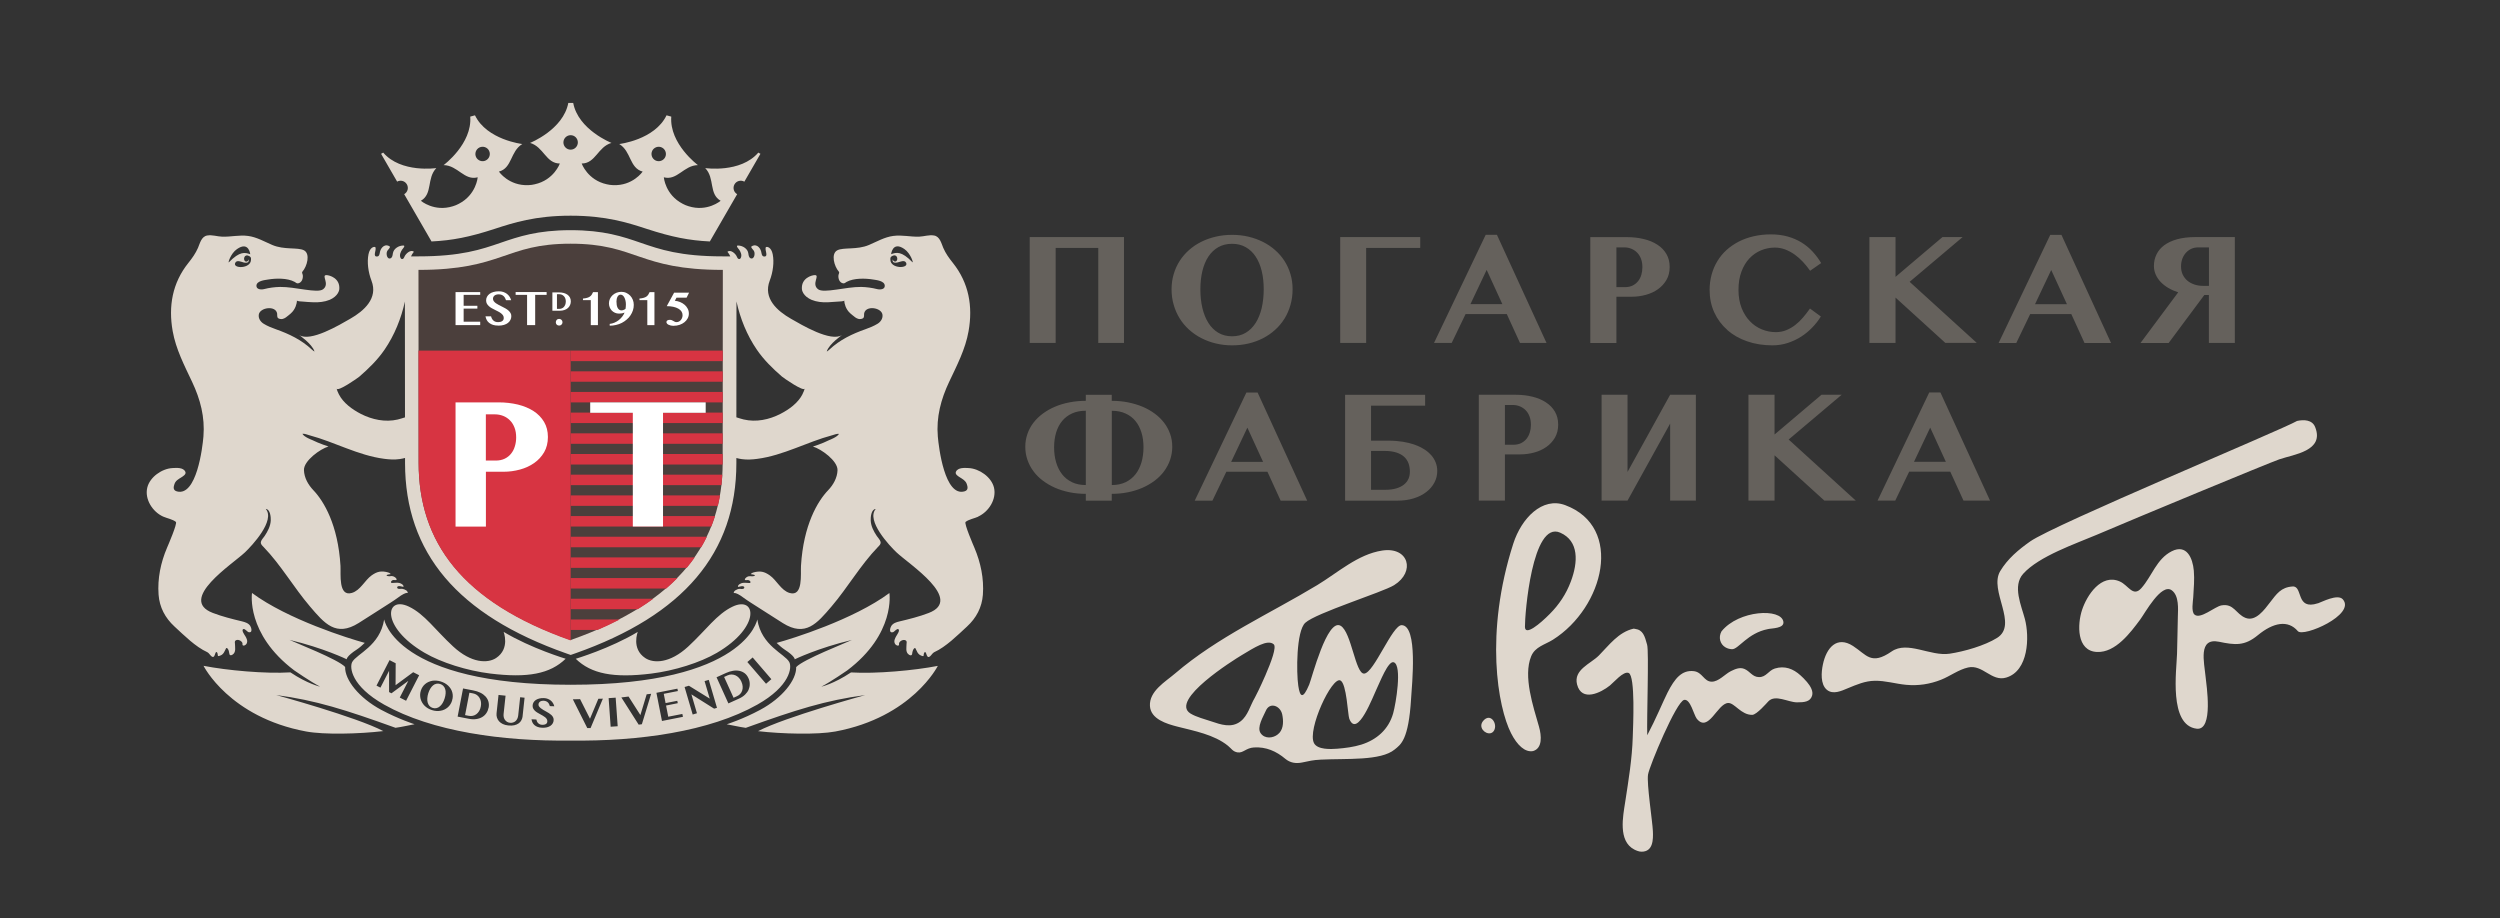<svg width="226" height="83" viewBox="0 0 226 83" fill="none" xmlns="http://www.w3.org/2000/svg">
<rect x="0" y="0" width="226" height="83" fill="#333333" stroke="none"/>
<path d="M146.123 26.824H147.509C147.938 26.824 148.362 26.767 148.771 26.656C149.185 26.545 149.551 26.377 149.869 26.151C150.187 25.929 150.447 25.645 150.644 25.313C150.842 24.976 150.938 24.581 150.938 24.129C150.938 23.677 150.837 23.291 150.639 22.954C150.442 22.618 150.167 22.338 149.821 22.117C149.474 21.891 149.07 21.722 148.602 21.612C148.135 21.496 147.63 21.438 147.095 21.438H143.763V31.007H146.123V26.829V26.824ZM146.123 22.363H146.821C147.052 22.363 147.264 22.401 147.466 22.483C147.668 22.565 147.842 22.68 147.996 22.834C148.145 22.988 148.265 23.176 148.347 23.397C148.434 23.619 148.472 23.879 148.472 24.163C148.472 24.398 148.439 24.625 148.376 24.846C148.314 25.063 148.212 25.255 148.082 25.419C147.952 25.582 147.784 25.717 147.586 25.814C147.389 25.91 147.153 25.958 146.888 25.958H146.123V22.363ZM196.048 31.002L199.27 26.67H199.684V31.002H202.029V21.433H198.432C197.816 21.433 197.271 21.501 196.804 21.631C196.337 21.761 195.952 21.944 195.639 22.175C195.331 22.406 195.1 22.685 194.946 23.003C194.792 23.32 194.714 23.667 194.714 24.042C194.714 24.312 194.767 24.567 194.873 24.812C194.979 25.058 195.129 25.279 195.321 25.486C195.514 25.688 195.745 25.871 196.015 26.03C196.284 26.189 196.583 26.319 196.91 26.425L193.501 31.007H196.048V31.002ZM197.281 23.397C197.358 23.186 197.469 23.003 197.609 22.849C197.748 22.695 197.912 22.574 198.105 22.488C198.292 22.401 198.504 22.363 198.735 22.363H199.689V25.842H199.178C198.889 25.842 198.625 25.804 198.379 25.722C198.133 25.64 197.922 25.525 197.743 25.376C197.565 25.226 197.426 25.043 197.32 24.827C197.218 24.61 197.166 24.365 197.166 24.09C197.166 23.84 197.204 23.609 197.281 23.397ZM95.431 22.415H99.283V31.002H101.609V21.433H93.086V31.002H95.431V22.415ZM132.495 28.389H136.212L137.407 31.002H139.805L135.322 21.227H134.306L129.635 31.002H131.233L132.49 28.389H132.495ZM134.397 24.403L135.813 27.493H132.928L134.392 24.403H134.397ZM171.355 26.901L175.857 30.997H178.699L172.631 25.477L177.418 21.433H175.597L171.355 25.029V21.433H168.996V31.002H171.355V26.906V26.901ZM123.5 22.415H128.388V21.433H121.155V31.002H123.5V22.415ZM108.592 30.559C108.996 30.771 109.434 30.935 109.901 31.046C110.373 31.161 110.864 31.219 111.38 31.219C111.895 31.219 112.386 31.166 112.858 31.055C113.33 30.945 113.763 30.786 114.168 30.579C114.572 30.372 114.938 30.117 115.27 29.818C115.603 29.52 115.882 29.183 116.118 28.807C116.349 28.432 116.532 28.018 116.657 27.57C116.787 27.123 116.85 26.646 116.85 26.141C116.85 25.66 116.787 25.207 116.657 24.779C116.532 24.35 116.349 23.951 116.118 23.59C115.887 23.229 115.603 22.901 115.27 22.608C114.938 22.314 114.572 22.069 114.168 21.867C113.763 21.665 113.325 21.506 112.858 21.395C112.386 21.284 111.895 21.231 111.38 21.231C110.864 21.231 110.373 21.284 109.901 21.395C109.429 21.506 108.991 21.66 108.592 21.862C108.187 22.064 107.821 22.309 107.489 22.603C107.157 22.897 106.877 23.224 106.641 23.59C106.41 23.951 106.227 24.35 106.102 24.784C105.972 25.217 105.909 25.674 105.909 26.155C105.909 26.637 105.972 27.113 106.102 27.556C106.227 27.999 106.41 28.408 106.641 28.783C106.872 29.159 107.157 29.496 107.489 29.799C107.821 30.097 108.187 30.352 108.592 30.564V30.559ZM108.697 24.49C108.823 23.985 109.001 23.551 109.242 23.19C109.482 22.829 109.781 22.545 110.137 22.343C110.494 22.141 110.913 22.04 111.38 22.04C111.847 22.04 112.256 22.141 112.612 22.343C112.969 22.545 113.267 22.825 113.508 23.19C113.749 23.551 113.932 23.985 114.057 24.49C114.182 24.995 114.24 25.549 114.24 26.151C114.24 26.752 114.177 27.33 114.057 27.85C113.932 28.369 113.749 28.817 113.508 29.197C113.267 29.578 112.969 29.871 112.612 30.083C112.256 30.295 111.847 30.401 111.38 30.401C110.913 30.401 110.494 30.295 110.137 30.083C109.781 29.871 109.478 29.573 109.242 29.197C109.001 28.817 108.823 28.369 108.697 27.85C108.572 27.33 108.514 26.762 108.514 26.151C108.514 25.539 108.577 24.991 108.697 24.49ZM156.153 29.842C156.659 30.28 157.256 30.622 157.949 30.858C158.643 31.099 159.399 31.219 160.227 31.219C160.718 31.219 161.18 31.147 161.618 31.002C162.057 30.858 162.461 30.665 162.837 30.425C163.207 30.184 163.545 29.905 163.843 29.592C164.142 29.279 164.397 28.952 164.604 28.61L163.622 27.893C163.419 28.177 163.207 28.451 162.991 28.706C162.769 28.966 162.533 29.192 162.283 29.385C162.028 29.578 161.758 29.736 161.469 29.852C161.18 29.967 160.867 30.025 160.53 30.025C160.097 30.025 159.673 29.943 159.269 29.775C158.864 29.611 158.503 29.366 158.195 29.043C157.882 28.721 157.631 28.321 157.443 27.85C157.256 27.373 157.159 26.829 157.159 26.208C157.159 25.587 157.246 25.039 157.424 24.562C157.602 24.086 157.838 23.686 158.142 23.364C158.445 23.041 158.797 22.796 159.191 22.632C159.591 22.468 160.01 22.382 160.448 22.382C160.771 22.382 161.079 22.439 161.378 22.55C161.671 22.661 161.956 22.815 162.225 23.003C162.495 23.195 162.745 23.417 162.981 23.667C163.217 23.922 163.434 24.192 163.636 24.476L164.633 23.782C164.411 23.407 164.151 23.06 163.858 22.743C163.564 22.425 163.232 22.151 162.856 21.92C162.48 21.689 162.066 21.511 161.604 21.381C161.147 21.255 160.641 21.188 160.087 21.188C159.533 21.188 159.023 21.246 158.537 21.357C158.05 21.467 157.598 21.631 157.188 21.838C156.779 22.05 156.408 22.305 156.081 22.598C155.753 22.897 155.479 23.229 155.252 23.604C155.026 23.975 154.853 24.379 154.732 24.817C154.612 25.255 154.549 25.712 154.549 26.199C154.549 26.95 154.689 27.633 154.973 28.249C155.257 28.865 155.647 29.39 156.153 29.828V29.842ZM185.344 21.231L180.673 31.007H182.272L183.528 28.393H187.246L188.44 31.007H190.838L186.355 21.231H185.339H185.344ZM183.967 27.498L185.43 24.408L186.851 27.498H183.967Z" fill="#65615C"/>
<path d="M112.675 35.483L108.004 45.259H109.603L110.86 42.646H114.577L115.771 45.259H118.169L113.686 35.483H112.67H112.675ZM111.298 41.75L112.762 38.66L114.182 41.75H111.298ZM105.24 38.222C105.009 37.919 104.725 37.64 104.393 37.394C104.06 37.149 103.694 36.937 103.29 36.769C102.885 36.6 102.452 36.47 101.98 36.374C101.508 36.282 101.017 36.234 100.502 36.234V35.69H98.157V36.234C97.641 36.234 97.15 36.282 96.678 36.374C96.206 36.465 95.768 36.595 95.368 36.769C94.964 36.937 94.598 37.149 94.266 37.394C93.933 37.64 93.649 37.919 93.418 38.222C93.187 38.525 93.004 38.862 92.879 39.228C92.754 39.594 92.686 39.979 92.686 40.383C92.686 40.788 92.749 41.192 92.879 41.563C93.004 41.933 93.187 42.28 93.418 42.593C93.649 42.91 93.933 43.194 94.266 43.445C94.598 43.695 94.964 43.911 95.368 44.09C95.773 44.268 96.211 44.402 96.678 44.499C97.15 44.595 97.641 44.643 98.157 44.643V45.259H100.502V44.643C101.017 44.643 101.508 44.595 101.98 44.499C102.452 44.402 102.885 44.268 103.29 44.09C103.694 43.911 104.06 43.695 104.393 43.445C104.725 43.194 105.009 42.906 105.24 42.593C105.471 42.275 105.654 41.933 105.779 41.563C105.905 41.192 105.972 40.797 105.972 40.383C105.972 39.969 105.909 39.589 105.779 39.228C105.654 38.862 105.471 38.53 105.24 38.222ZM98.157 43.849C97.685 43.849 97.271 43.762 96.914 43.594C96.558 43.42 96.254 43.185 96.019 42.881C95.778 42.578 95.6 42.217 95.474 41.798C95.349 41.38 95.291 40.927 95.291 40.431C95.291 39.936 95.354 39.502 95.474 39.098C95.6 38.694 95.778 38.347 96.019 38.054C96.259 37.765 96.558 37.534 96.914 37.375C97.271 37.211 97.689 37.13 98.157 37.13V43.844V43.849ZM103.189 41.798C103.063 42.217 102.885 42.578 102.645 42.881C102.404 43.185 102.105 43.42 101.749 43.594C101.388 43.762 100.974 43.849 100.507 43.849V37.134C100.978 37.134 101.393 37.216 101.749 37.38C102.105 37.539 102.409 37.77 102.645 38.059C102.885 38.352 103.063 38.699 103.189 39.103C103.314 39.507 103.372 39.955 103.372 40.436C103.372 40.918 103.309 41.385 103.189 41.803V41.798ZM129.375 41.144C129.201 40.947 128.999 40.773 128.763 40.624C128.527 40.475 127.54 39.835 125.493 39.835H123.943V36.672H128.831V35.69H121.598V45.259H126.312C126.851 45.259 127.347 45.192 127.795 45.052C128.243 44.913 128.623 44.725 128.936 44.479C129.254 44.239 129.495 43.955 129.668 43.627C129.842 43.305 129.928 42.954 129.928 42.578C129.928 42.304 129.88 42.049 129.784 41.803C129.688 41.563 129.553 41.341 129.379 41.144H129.375ZM127.319 43.295C127.232 43.493 127.097 43.666 126.914 43.81C126.731 43.955 126.505 44.066 126.225 44.152C125.946 44.234 125.619 44.277 125.238 44.277H123.943V40.764H125.161C125.585 40.764 125.941 40.812 126.235 40.908C126.529 41.004 126.765 41.134 126.943 41.303C127.121 41.471 127.251 41.669 127.333 41.895C127.415 42.126 127.453 42.371 127.453 42.641C127.453 42.877 127.41 43.098 127.323 43.295H127.319ZM175.419 35.479H174.403L169.732 45.254H171.331L172.588 42.641H176.305L177.5 45.254H179.898L175.414 35.479H175.419ZM173.026 41.745L174.49 38.655L175.906 41.745H173.021H173.026ZM166.482 35.686H164.662L160.419 39.281V35.686H158.06V45.254H160.419V41.158L164.922 45.254H167.763L161.695 39.733L166.482 35.69V35.686ZM139.742 36.364C139.395 36.143 138.991 35.97 138.524 35.859C138.057 35.743 137.551 35.686 137.017 35.686H133.684V45.254H136.044V41.076H137.431C137.859 41.076 138.283 41.019 138.692 40.908C139.107 40.797 139.473 40.629 139.79 40.403C140.113 40.181 140.368 39.897 140.566 39.565C140.763 39.228 140.859 38.834 140.859 38.381C140.859 37.929 140.758 37.544 140.561 37.207C140.363 36.87 140.089 36.59 139.742 36.369V36.364ZM138.293 39.093C138.23 39.31 138.129 39.502 137.999 39.666C137.869 39.83 137.7 39.965 137.503 40.061C137.306 40.157 137.07 40.205 136.81 40.205H136.044V36.61H136.742C136.973 36.61 137.185 36.648 137.387 36.73C137.59 36.812 137.763 36.927 137.917 37.081C138.071 37.236 138.187 37.423 138.269 37.645C138.355 37.871 138.394 38.126 138.394 38.41C138.394 38.646 138.36 38.877 138.298 39.093H138.293ZM147.129 42.66V35.686H144.784V45.254H145.699H147.129L150.981 38.29V45.254H153.307V35.686H150.981L147.129 42.66Z" fill="#65615C"/>
<path d="M31.209 60.301C30.587 59.608 26.634 58.082 26.172 57.846C29.258 58.578 31.343 59.598 31.343 59.598C31.343 59.598 31.3 59.333 32.268 58.707C32.509 58.549 32.74 58.337 32.976 58.115C31.574 57.735 26.013 56.002 22.782 53.605C22.782 53.605 22.209 57.292 26.6 60.604C26.6 60.604 28.093 61.639 28.936 62.072C28.936 62.072 27.818 61.831 26.253 60.782C23.985 60.922 20.523 60.604 18.4 60.19C18.4 60.19 20.716 64.83 27.669 66.125C29.287 66.428 32.47 66.351 34.651 66.091C32.229 64.816 24.968 62.832 24.968 62.832C28.531 63.299 31.261 64.175 35.754 65.793C36.399 65.706 36.972 65.561 37.478 65.47C37.478 65.47 36.048 65.018 34.454 64.166C32.451 63.087 31.17 61.465 31.199 60.301H31.209ZM35.889 16.423C36.202 16.245 36.602 16.351 36.78 16.663C36.963 16.976 36.852 17.376 36.539 17.554L39.009 21.828C40.892 21.732 42.404 21.443 44.696 20.697C46.42 20.134 48.38 19.498 51.587 19.498C54.799 19.498 56.754 20.134 58.483 20.697C60.775 21.443 62.287 21.732 64.17 21.828L66.64 17.554C66.327 17.376 66.221 16.976 66.399 16.663C66.577 16.351 66.977 16.245 67.29 16.423L68.744 13.905L68.552 13.795C66.943 15.667 63.751 15.195 63.751 15.195C64.642 16.12 64.059 17.525 65.147 18.151C65.147 18.151 63.943 19.181 62.244 18.642C62.147 18.613 62.056 18.579 61.974 18.546C61.892 18.512 61.81 18.468 61.719 18.425C60.134 17.607 60.009 16.028 60.009 16.028C61.223 16.351 61.805 14.95 63.091 14.926C63.091 14.926 60.5 13.001 60.683 10.541L60.255 10.425C59.186 12.649 55.979 13.02 55.979 13.02C57.077 13.684 56.884 15.186 58.097 15.513C58.097 15.513 57.202 16.818 55.42 16.736C55.319 16.731 55.223 16.721 55.136 16.712C55.045 16.697 54.953 16.683 54.852 16.659C53.114 16.279 52.584 14.781 52.584 14.781C53.841 14.781 54.043 13.275 55.276 12.919C55.276 12.919 52.271 11.73 51.818 9.304H51.375C50.918 11.725 47.918 12.919 47.918 12.919C49.151 13.275 49.353 14.781 50.61 14.781C50.61 14.781 50.08 16.274 48.342 16.659C48.24 16.683 48.149 16.697 48.062 16.712C47.976 16.721 47.879 16.731 47.778 16.736C45.996 16.818 45.101 15.513 45.101 15.513C46.314 15.191 46.117 13.684 47.215 13.02C47.215 13.02 44.008 12.645 42.939 10.425L42.51 10.541C42.698 13.001 40.102 14.926 40.102 14.926C41.388 14.95 41.971 16.355 43.184 16.028C43.184 16.028 43.059 17.607 41.475 18.425C41.383 18.473 41.301 18.512 41.22 18.546C41.138 18.579 41.046 18.613 40.95 18.642C39.25 19.181 38.046 18.151 38.046 18.151C39.135 17.525 38.557 16.12 39.443 15.195C39.443 15.195 36.25 15.667 34.642 13.795L34.449 13.905L35.904 16.423H35.889ZM58.916 13.752C59.008 13.405 59.369 13.198 59.715 13.289C60.062 13.381 60.269 13.742 60.178 14.088C60.086 14.435 59.725 14.642 59.378 14.55C59.032 14.459 58.825 14.098 58.916 13.752ZM51.587 12.221C51.948 12.221 52.237 12.514 52.237 12.876C52.237 13.236 51.944 13.53 51.587 13.53C51.226 13.53 50.932 13.236 50.932 12.876C50.932 12.514 51.226 12.221 51.587 12.221ZM42.996 14.088C42.905 13.742 43.112 13.381 43.459 13.289C43.806 13.198 44.167 13.4 44.258 13.752C44.35 14.098 44.143 14.454 43.796 14.55C43.449 14.642 43.088 14.435 42.996 14.088ZM88.425 46.698C89.373 46.27 90.11 45.134 89.855 44.075C89.624 43.127 88.535 42.366 87.572 42.313C87.211 42.294 86.585 42.246 86.412 42.655C86.316 42.881 86.629 43.059 86.773 43.151C87.023 43.31 87.288 43.449 87.394 43.748C87.481 43.998 87.563 44.316 87.178 44.422C85.401 44.913 84.866 40.465 84.779 39.464C84.63 37.707 85.059 36.095 85.805 34.516C86.503 33.038 87.274 31.565 87.558 29.939C87.958 27.686 87.587 25.578 86.138 23.763C85.8 23.344 85.483 22.901 85.271 22.406C85.093 21.987 84.967 21.381 84.438 21.289C83.98 21.212 83.542 21.376 83.089 21.395C82.28 21.419 81.568 21.222 80.749 21.328C79.969 21.429 79.266 21.843 78.553 22.146C77.47 22.608 76.251 22.338 75.693 22.627C75.101 22.935 75.399 24.066 75.837 24.567C75.905 24.644 75.804 24.788 75.794 24.889C75.765 25.193 75.885 25.554 76.223 25.616C76.343 25.64 76.439 25.534 76.536 25.481C77.195 25.125 78.231 25.154 78.939 25.27C79.227 25.318 79.964 25.385 79.983 25.823C80.003 26.17 79.564 26.203 79.295 26.136C78.818 26.016 78.332 25.948 77.841 25.939C76.492 25.919 74.475 26.54 73.959 26.151C73.309 25.66 74.181 24.851 73.641 24.87C73.382 24.88 72.428 25.135 72.491 26.122C72.51 26.396 72.688 26.641 72.895 26.82C73.03 26.935 73.198 27.031 73.362 27.104C73.829 27.296 74.345 27.349 74.845 27.325C75.163 27.311 75.476 27.291 75.794 27.262C75.852 27.258 76.319 27.248 76.324 27.161C76.324 27.161 76.324 27.166 76.324 27.176C76.324 27.19 76.324 27.205 76.324 27.219C76.324 27.224 76.324 27.229 76.324 27.238C76.343 27.426 76.43 27.946 76.882 28.34C76.945 28.398 77.012 28.451 77.065 28.494C77.229 28.629 77.397 28.779 77.609 28.831C77.725 28.86 77.903 28.841 78.009 28.774C78.149 28.677 78.096 28.494 78.115 28.35C78.235 27.58 79.685 27.787 79.776 28.446C79.825 28.793 79.608 29.101 79.329 29.27C78.987 29.477 78.616 29.626 78.24 29.76C77.027 30.189 75.924 30.713 74.975 31.604C74.947 31.633 74.725 31.82 74.744 31.758C74.956 31.084 76.136 30.276 76.136 30.276C75.125 30.969 72.442 29.351 71.513 28.822C70.256 28.105 68.971 26.969 69.582 25.375C69.881 24.601 69.996 23.686 69.852 22.979C69.722 22.343 69.346 22.281 69.25 22.334C69.149 22.391 69.25 22.781 69.269 22.873C69.303 23.041 69.293 23.219 69.052 23.186C68.86 23.161 68.845 22.897 68.812 22.752C68.706 22.309 68.296 22.001 67.921 22.29C67.863 22.334 68.046 22.555 68.075 22.579C68.21 22.695 68.234 22.906 68.2 23.08C68.171 23.234 68.061 23.416 67.878 23.359C67.695 23.296 67.675 23.08 67.651 22.916C67.618 22.69 67.507 22.531 67.324 22.396C67.146 22.266 66.929 22.199 66.712 22.194C66.476 22.194 66.76 22.488 66.813 22.56C66.963 22.772 67.093 23.065 66.963 23.32C66.871 23.498 66.688 23.412 66.63 23.248C66.524 22.93 66.028 22.512 65.759 22.767C65.759 22.767 65.898 22.911 66.019 23.176H65.345C61.483 23.176 59.672 22.55 57.919 21.948C56.287 21.385 54.597 20.808 51.587 20.808C48.578 20.808 46.887 21.39 45.255 21.948C43.502 22.55 41.687 23.176 37.83 23.176H37.156C37.276 22.911 37.416 22.767 37.416 22.767C37.151 22.507 36.655 22.93 36.544 23.248C36.486 23.416 36.308 23.498 36.212 23.32C36.082 23.07 36.212 22.772 36.356 22.56C36.409 22.488 36.693 22.189 36.457 22.194C36.24 22.199 36.024 22.266 35.846 22.396C35.663 22.531 35.552 22.69 35.513 22.916C35.489 23.08 35.47 23.296 35.287 23.359C35.104 23.421 34.993 23.234 34.965 23.08C34.931 22.906 34.955 22.695 35.09 22.579C35.119 22.555 35.301 22.334 35.244 22.29C34.873 22.001 34.459 22.309 34.353 22.752C34.319 22.901 34.31 23.161 34.112 23.186C33.871 23.219 33.862 23.036 33.895 22.873C33.915 22.781 34.016 22.391 33.915 22.334C33.823 22.281 33.443 22.343 33.313 22.979C33.168 23.691 33.284 24.601 33.582 25.375C34.199 26.964 32.908 28.105 31.651 28.822C30.717 29.356 28.04 30.969 27.029 30.276C27.029 30.276 28.209 31.084 28.425 31.758C28.444 31.82 28.223 31.633 28.194 31.604C27.245 30.713 26.138 30.189 24.929 29.76C24.554 29.626 24.183 29.481 23.841 29.27C23.562 29.101 23.345 28.793 23.393 28.446C23.485 27.787 24.939 27.585 25.054 28.35C25.074 28.494 25.021 28.677 25.16 28.774C25.262 28.841 25.44 28.86 25.555 28.831C25.767 28.779 25.936 28.629 26.099 28.494C26.152 28.451 26.22 28.398 26.282 28.34C26.73 27.946 26.822 27.431 26.841 27.238C26.841 27.233 26.841 27.229 26.841 27.219C26.841 27.205 26.841 27.19 26.841 27.176V27.161C26.851 27.248 27.313 27.258 27.371 27.262C27.684 27.291 28.001 27.315 28.319 27.325C28.82 27.344 29.335 27.296 29.802 27.104C29.966 27.036 30.135 26.935 30.27 26.82C30.481 26.641 30.655 26.391 30.674 26.122C30.741 25.135 29.783 24.88 29.523 24.87C28.989 24.856 29.855 25.66 29.205 26.151C28.69 26.54 26.672 25.919 25.324 25.939C24.833 25.948 24.347 26.011 23.87 26.136C23.605 26.203 23.167 26.17 23.181 25.823C23.201 25.385 23.937 25.318 24.231 25.27C24.939 25.149 25.979 25.125 26.634 25.481C26.73 25.534 26.826 25.64 26.947 25.616C27.284 25.549 27.404 25.188 27.375 24.889C27.366 24.788 27.265 24.639 27.332 24.567C27.77 24.071 28.069 22.935 27.477 22.627C26.918 22.338 25.695 22.608 24.616 22.146C23.904 21.843 23.201 21.429 22.42 21.328C21.607 21.222 20.889 21.424 20.08 21.395C19.632 21.381 19.189 21.212 18.732 21.289C18.202 21.381 18.077 21.992 17.899 22.406C17.682 22.901 17.369 23.344 17.032 23.763C15.578 25.578 15.212 27.686 15.611 29.939C15.9 31.565 16.666 33.038 17.364 34.516C18.111 36.095 18.534 37.702 18.39 39.464C18.308 40.465 17.769 44.908 15.992 44.422C15.607 44.316 15.688 43.998 15.775 43.748C15.881 43.445 16.141 43.31 16.396 43.151C16.541 43.055 16.854 42.877 16.758 42.655C16.584 42.241 15.958 42.294 15.597 42.313C14.634 42.362 13.546 43.127 13.315 44.075C13.059 45.134 13.796 46.27 14.745 46.698C15.077 46.847 15.626 46.949 15.9 47.18C16.055 47.31 15.183 49.322 15.101 49.514C14.528 50.857 14.229 52.296 14.335 53.759C14.422 54.905 14.928 55.858 15.77 56.633C16.647 57.437 17.653 58.462 18.741 58.958C18.876 59.02 18.982 59.213 19.093 59.309C19.445 59.622 19.411 58.934 19.565 58.943C19.671 58.953 19.69 59.198 19.695 59.266C19.7 59.391 20.017 59.218 20.066 59.184C20.215 59.073 20.292 58.91 20.369 58.746C20.422 58.63 20.456 58.496 20.581 58.64C20.668 58.736 20.716 58.943 20.73 59.073C20.75 59.333 20.995 59.232 21.115 59.102C21.327 58.876 21.245 58.529 21.245 58.255C21.245 58.106 21.178 57.971 21.318 57.889C21.506 57.774 21.799 57.908 21.905 58.101C21.963 58.212 21.847 58.327 22.011 58.361C22.098 58.38 22.237 58.274 22.281 58.207C22.425 57.966 22.305 57.721 22.175 57.504C22.112 57.403 21.799 56.975 21.982 56.874C22.127 56.792 22.348 57.114 22.473 57.148C22.854 57.244 22.733 56.758 22.623 56.585C22.454 56.325 22.156 56.243 21.876 56.171C20.99 55.959 20.099 55.738 19.242 55.41C16.04 54.188 21.034 50.987 22.151 49.928C22.782 49.326 24.91 47.054 24.024 46.005C24.433 46.039 24.491 46.756 24.477 47.05C24.453 47.565 24.202 48.032 23.923 48.455C23.822 48.609 23.624 48.797 23.586 48.98C23.542 49.187 23.697 49.312 23.831 49.452C25.401 51.078 26.557 53.11 28.021 54.823C29.331 56.359 30.371 57.605 32.417 56.325C33.39 55.718 34.353 55.083 35.321 54.472C35.552 54.327 35.773 54.173 35.995 54.014C36.188 53.875 36.269 53.807 36.486 53.697C36.578 53.649 36.751 53.572 36.857 53.61C36.871 53.509 36.789 53.408 36.708 53.36C36.597 53.292 36.477 53.24 36.346 53.225C36.226 53.211 36.149 53.268 35.976 53.215C35.904 53.191 35.817 53.008 36.072 52.984C36.197 52.97 36.477 53.086 36.481 53.033C36.486 52.83 36.173 52.715 36.101 52.7C35.904 52.652 35.725 52.696 35.528 52.696C35.475 52.696 35.379 52.72 35.35 52.657C35.316 52.585 35.412 52.489 35.47 52.46C35.552 52.421 35.648 52.431 35.735 52.441C36.005 52.465 35.778 52.161 35.523 52.094C35.417 52.065 35.306 52.08 35.2 52.094C35.152 52.094 34.95 52.075 34.95 52.017C34.95 51.925 35.258 51.925 35.316 51.901C35.33 51.897 35.249 51.791 35.07 51.743C34.473 51.584 34.102 51.656 33.597 52.012C32.98 52.45 32.581 53.374 31.806 53.601C30.568 53.966 30.823 51.877 30.78 51.155C30.558 47.43 29.263 45.293 28.329 44.316C27.862 43.825 27.501 43.199 27.477 42.501C27.448 41.654 28.965 40.571 29.696 40.364C29.696 40.364 28.873 40.104 28.218 39.777C28.218 39.777 27.481 39.507 27.337 39.214C27.554 39.194 27.77 39.291 27.973 39.349C30.221 39.945 32.369 41.168 34.728 41.476C35.191 41.538 35.667 41.567 36.13 41.5C36.294 41.476 36.457 41.442 36.616 41.399V41.851C36.616 49.976 41.379 55.608 51.183 59.064L51.592 59.208L52.001 59.064C61.805 55.608 66.568 49.976 66.568 41.856V41.404C66.727 41.447 66.89 41.481 67.054 41.505C67.516 41.572 67.993 41.543 68.455 41.481C70.815 41.173 72.967 39.95 75.211 39.353C75.418 39.3 75.63 39.199 75.847 39.218C75.698 39.512 74.966 39.782 74.966 39.782C74.311 40.114 73.487 40.369 73.487 40.369C74.224 40.576 75.736 41.659 75.712 42.506C75.688 43.204 75.327 43.834 74.86 44.321C73.926 45.298 72.63 47.435 72.409 51.16C72.365 51.882 72.621 53.966 71.383 53.605C70.608 53.379 70.213 52.45 69.592 52.017C69.091 51.661 68.715 51.589 68.118 51.747C67.945 51.796 67.858 51.901 67.873 51.906C67.93 51.93 68.239 51.93 68.239 52.022C68.239 52.08 68.037 52.104 67.988 52.099C67.882 52.089 67.772 52.075 67.666 52.099C67.41 52.166 67.184 52.469 67.454 52.445C67.54 52.436 67.637 52.426 67.719 52.465C67.776 52.493 67.878 52.585 67.839 52.662C67.81 52.724 67.714 52.7 67.661 52.7C67.463 52.7 67.285 52.657 67.088 52.705C67.011 52.724 66.703 52.835 66.707 53.037C66.707 53.09 66.992 52.98 67.117 52.989C67.372 53.013 67.285 53.201 67.213 53.22C67.04 53.278 66.963 53.22 66.842 53.23C66.712 53.244 66.587 53.297 66.481 53.365C66.404 53.413 66.317 53.514 66.332 53.615C66.433 53.581 66.611 53.658 66.703 53.702C66.919 53.812 67.001 53.88 67.194 54.019C67.415 54.178 67.637 54.332 67.868 54.477C68.841 55.088 69.799 55.723 70.772 56.33C72.818 57.61 73.858 56.363 75.168 54.828C76.632 53.114 77.788 51.083 79.357 49.456C79.492 49.317 79.646 49.192 79.603 48.985C79.564 48.802 79.367 48.614 79.266 48.46C78.982 48.036 78.736 47.569 78.712 47.054C78.698 46.761 78.755 46.039 79.165 46.01C78.279 47.059 80.412 49.336 81.043 49.933C82.16 50.997 87.153 54.193 83.951 55.415C83.099 55.742 82.203 55.964 81.317 56.176C81.033 56.243 80.735 56.33 80.571 56.59C80.46 56.763 80.34 57.254 80.72 57.153C80.845 57.124 81.067 56.797 81.211 56.878C81.394 56.98 81.076 57.403 81.019 57.509C80.894 57.725 80.773 57.971 80.913 58.212C80.951 58.279 81.096 58.38 81.182 58.366C81.346 58.332 81.226 58.217 81.288 58.106C81.389 57.913 81.683 57.783 81.876 57.894C82.016 57.976 81.948 58.111 81.948 58.26C81.948 58.539 81.866 58.881 82.078 59.107C82.198 59.237 82.444 59.343 82.463 59.078C82.473 58.948 82.526 58.741 82.613 58.645C82.743 58.501 82.772 58.635 82.825 58.751C82.897 58.914 82.974 59.078 83.128 59.189C83.176 59.222 83.489 59.396 83.494 59.271C83.494 59.203 83.518 58.958 83.624 58.948C83.778 58.938 83.744 59.627 84.096 59.314C84.207 59.218 84.312 59.025 84.447 58.962C85.531 58.467 86.542 57.441 87.418 56.638C88.256 55.868 88.767 54.91 88.853 53.764C88.959 52.301 88.656 50.862 88.088 49.519C88.006 49.326 87.134 47.314 87.288 47.184C87.563 46.953 88.112 46.857 88.444 46.703L88.425 46.698ZM21.424 22.517C22.502 21.77 22.623 22.983 22.623 22.983C22.141 22.815 21.684 22.69 20.692 23.71C20.581 23.826 20.841 22.916 21.424 22.517ZM22.69 23.47C22.69 24.326 20.981 24.302 21.27 23.753C21.419 23.474 21.799 23.672 22.021 23.725C22.151 23.753 22.396 23.797 22.469 23.643C22.493 23.59 22.493 23.508 22.483 23.45C22.445 23.58 22.338 23.667 22.233 23.648C22.117 23.628 22.04 23.484 22.069 23.33C22.093 23.181 22.204 23.07 22.363 23.089C22.454 23.104 22.579 23.166 22.642 23.238C22.695 23.301 22.7 23.392 22.69 23.47ZM35.956 37.924C34.83 38.188 33.64 37.938 32.624 37.418C31.854 37.019 31.04 36.441 30.635 35.647C30.554 35.483 30.467 35.296 30.433 35.122C30.496 35.459 32.35 34.169 32.484 34.049C33.327 33.317 34.127 32.538 34.762 31.613C35.658 30.304 36.265 28.803 36.602 27.258L36.611 37.731C36.39 37.799 36.173 37.871 35.956 37.924ZM72.544 35.642C72.139 36.436 71.325 37.019 70.555 37.413C69.539 37.938 68.354 38.188 67.223 37.919C67.006 37.866 66.789 37.794 66.568 37.726L66.577 27.248C66.915 28.798 67.521 30.299 68.417 31.609C69.048 32.533 69.847 33.313 70.69 34.044C70.825 34.16 72.678 35.455 72.741 35.118C72.707 35.291 72.621 35.479 72.539 35.642H72.544ZM80.489 23.465C80.479 23.388 80.489 23.296 80.537 23.234C80.595 23.161 80.725 23.099 80.817 23.084C80.975 23.065 81.086 23.176 81.11 23.325C81.139 23.479 81.062 23.619 80.947 23.643C80.841 23.662 80.735 23.575 80.696 23.445C80.686 23.503 80.686 23.58 80.71 23.638C80.783 23.792 81.028 23.749 81.158 23.72C81.38 23.672 81.765 23.47 81.91 23.749C82.198 24.297 80.484 24.321 80.489 23.465ZM82.487 23.705C81.491 22.68 81.038 22.805 80.556 22.979C80.556 22.979 80.677 21.766 81.755 22.512C82.338 22.916 82.598 23.821 82.487 23.705ZM52.049 59.555C53.446 60.922 55.478 61.311 58.868 60.893C60.963 60.633 63.284 59.906 64.805 59.016C68.812 56.667 68.369 53.817 66.221 54.842C64.791 55.526 63.857 56.926 62.21 58.452C60.563 59.973 59.085 59.988 58.329 59.487C57.053 58.64 57.654 57.124 57.654 57.124C55.165 58.621 52.045 59.555 52.045 59.555H52.049ZM44.85 59.482C44.094 59.983 42.616 59.968 40.969 58.447C39.322 56.926 38.393 55.521 36.963 54.838C34.82 53.812 34.372 56.667 38.379 59.011C39.9 59.901 42.216 60.628 44.316 60.888C47.706 61.307 49.733 60.917 51.135 59.55C51.135 59.55 48.019 58.616 45.525 57.119C45.525 57.119 46.131 58.63 44.85 59.482ZM67.016 61.61C66.958 61.475 66.881 61.364 66.789 61.268C66.698 61.172 66.597 61.1 66.486 61.051C66.375 61.003 66.26 60.979 66.134 60.974C66.014 60.974 65.889 60.998 65.768 61.056L65.46 61.196L66.313 63.078L66.621 62.938C66.736 62.885 66.833 62.818 66.915 62.731C66.996 62.645 67.054 62.544 67.093 62.428C67.131 62.313 67.146 62.187 67.136 62.048C67.126 61.908 67.088 61.764 67.016 61.61ZM71.349 59.848C70.945 59.102 68.836 58.399 68.46 55.998C68.46 55.998 67.42 61.903 51.592 61.903C35.764 61.903 34.728 55.998 34.728 55.998C34.348 58.399 32.244 59.107 31.839 59.848C31.579 60.325 31.753 62.024 34.728 63.699C39.043 66.129 45.428 67.025 51.592 66.948C57.756 67.025 64.141 66.134 68.46 63.699C71.436 62.019 71.609 60.325 71.349 59.848ZM36.703 63.347L36.139 63.059L36.91 61.552L35.388 62.674L35.172 62.563V60.642L34.391 62.163L34.035 61.98L35.215 59.675L35.769 59.959L35.759 61.942L37.353 60.767L37.892 61.042L36.712 63.347H36.703ZM40.873 63.323C40.834 63.453 40.777 63.574 40.709 63.679C40.642 63.785 40.56 63.877 40.468 63.954C40.377 64.031 40.276 64.098 40.17 64.146C40.059 64.199 39.944 64.233 39.823 64.252C39.703 64.276 39.578 64.281 39.448 64.272C39.318 64.262 39.183 64.238 39.053 64.195C38.918 64.151 38.797 64.098 38.682 64.031C38.571 63.964 38.47 63.886 38.383 63.8C38.297 63.713 38.22 63.617 38.162 63.511C38.099 63.405 38.056 63.294 38.022 63.179C37.993 63.063 37.979 62.943 37.979 62.818C37.979 62.693 38.003 62.568 38.041 62.443C38.08 62.317 38.133 62.202 38.2 62.101C38.268 62 38.345 61.908 38.436 61.836C38.528 61.759 38.624 61.697 38.735 61.648C38.846 61.6 38.961 61.566 39.077 61.542C39.197 61.523 39.322 61.518 39.452 61.528C39.582 61.538 39.717 61.562 39.847 61.605C39.982 61.648 40.102 61.701 40.218 61.764C40.334 61.831 40.43 61.908 40.521 61.99C40.608 62.077 40.685 62.168 40.748 62.269C40.81 62.37 40.858 62.476 40.887 62.592C40.921 62.702 40.931 62.823 40.931 62.943C40.931 63.063 40.911 63.189 40.868 63.314L40.873 63.323ZM44.167 63.978C44.133 64.156 44.066 64.32 43.969 64.464C43.873 64.609 43.748 64.729 43.594 64.82C43.44 64.912 43.261 64.974 43.059 65.003C42.857 65.037 42.635 65.027 42.39 64.979L41.369 64.782L41.86 62.236L42.785 62.414C43.021 62.457 43.233 62.529 43.425 62.621C43.613 62.712 43.767 62.828 43.892 62.962C44.013 63.097 44.104 63.251 44.152 63.42C44.2 63.588 44.21 63.776 44.172 63.973L44.167 63.978ZM47.248 64.729C47.234 64.864 47.196 64.984 47.138 65.099C47.08 65.215 46.998 65.311 46.892 65.388C46.786 65.465 46.656 65.523 46.497 65.561C46.338 65.595 46.155 65.605 45.944 65.581C45.756 65.561 45.592 65.518 45.452 65.451C45.313 65.383 45.197 65.302 45.111 65.201C45.024 65.1 44.961 64.989 44.923 64.864C44.884 64.739 44.874 64.609 44.889 64.474L45.067 62.823L45.703 62.89L45.525 64.546C45.515 64.647 45.52 64.743 45.539 64.835C45.563 64.926 45.597 65.008 45.645 65.075C45.698 65.148 45.761 65.205 45.838 65.254C45.915 65.302 46.006 65.331 46.107 65.34C46.208 65.35 46.3 65.34 46.386 65.311C46.473 65.282 46.55 65.239 46.613 65.181C46.675 65.124 46.728 65.051 46.767 64.965C46.806 64.878 46.834 64.787 46.844 64.686L47.022 63.03L47.422 63.073L47.244 64.729H47.248ZM48.736 63.862C48.775 63.92 48.828 63.973 48.891 64.026C48.958 64.079 49.03 64.127 49.112 64.175C49.194 64.223 49.281 64.272 49.367 64.32C49.454 64.368 49.541 64.421 49.623 64.469C49.704 64.522 49.781 64.58 49.844 64.637C49.911 64.7 49.959 64.767 49.998 64.84C50.037 64.912 50.051 64.994 50.051 65.085C50.051 65.191 50.022 65.287 49.974 65.379C49.926 65.465 49.858 65.542 49.772 65.605C49.685 65.667 49.574 65.716 49.449 65.749C49.319 65.783 49.175 65.793 49.011 65.788C48.857 65.783 48.722 65.759 48.606 65.716C48.491 65.677 48.395 65.619 48.318 65.552C48.24 65.484 48.178 65.407 48.135 65.316C48.091 65.225 48.062 65.128 48.048 65.022L48.486 65.042C48.501 65.104 48.52 65.167 48.544 65.225C48.568 65.282 48.606 65.331 48.65 65.374C48.693 65.417 48.746 65.451 48.809 65.48C48.871 65.504 48.939 65.523 49.02 65.523C49.074 65.523 49.127 65.523 49.184 65.513C49.237 65.504 49.285 65.489 49.329 65.465C49.372 65.441 49.406 65.407 49.435 65.369C49.459 65.331 49.478 65.278 49.478 65.215C49.478 65.138 49.464 65.066 49.43 65.008C49.391 64.945 49.343 64.892 49.281 64.84C49.218 64.787 49.146 64.739 49.064 64.695C48.982 64.652 48.9 64.604 48.813 64.555C48.727 64.507 48.645 64.459 48.563 64.411C48.481 64.363 48.409 64.305 48.346 64.243C48.284 64.18 48.236 64.113 48.197 64.04C48.159 63.968 48.144 63.882 48.149 63.79C48.149 63.684 48.178 63.593 48.226 63.506C48.274 63.42 48.342 63.347 48.428 63.285C48.52 63.222 48.626 63.179 48.751 63.145C48.876 63.112 49.016 63.102 49.175 63.107C49.305 63.112 49.425 63.136 49.526 63.179C49.627 63.218 49.719 63.27 49.801 63.338C49.878 63.405 49.945 63.482 49.993 63.569C50.046 63.656 50.085 63.747 50.109 63.848L49.709 63.834C49.69 63.771 49.666 63.708 49.637 63.651C49.608 63.593 49.574 63.545 49.531 63.501C49.488 63.458 49.435 63.424 49.372 63.396C49.309 63.367 49.237 63.352 49.146 63.347C49.064 63.347 48.992 63.352 48.934 63.371C48.876 63.391 48.828 63.415 48.789 63.449C48.756 63.482 48.727 63.516 48.708 63.559C48.688 63.598 48.684 63.641 48.679 63.679C48.679 63.747 48.693 63.814 48.732 63.872L48.736 63.862ZM68.041 59.434L69.731 61.398L69.25 61.812L67.56 59.848L68.041 59.434ZM53.388 65.817H53.09L51.785 63.218L52.44 63.203L53.335 64.974L54.091 63.169L54.5 63.16L53.388 65.817ZM55.203 65.696L55.02 63.112L55.656 63.068L55.839 65.653L55.203 65.696ZM58.035 65.47L57.736 65.509L56.171 63.049L56.821 62.967L57.891 64.642L58.459 62.765L58.863 62.717L58.025 65.47H58.035ZM59.841 65.172L59.34 62.63L61.237 62.255L61.281 62.471L60.004 62.722L60.168 63.559L61.227 63.352L61.271 63.569L60.212 63.781L60.409 64.791L61.685 64.541L61.738 64.801L59.841 65.177V65.172ZM64.56 64.065L62.504 62.77L63.004 64.478L62.619 64.594L61.887 62.106L62.277 61.99L64.16 63.155L63.693 61.571L64.073 61.461L64.815 63.988L64.55 64.065H64.56ZM67.68 62.337C67.608 62.5 67.497 62.654 67.353 62.794C67.203 62.938 67.02 63.059 66.794 63.16L65.846 63.588L64.776 61.225L65.634 60.835C65.855 60.734 66.067 60.671 66.274 60.638C66.481 60.604 66.674 60.609 66.852 60.647C67.03 60.686 67.189 60.763 67.329 60.869C67.468 60.979 67.579 61.129 67.661 61.311C67.738 61.475 67.776 61.648 67.776 61.822C67.781 61.995 67.748 62.163 67.675 62.327L67.68 62.337ZM43.353 63.092C43.29 62.986 43.208 62.9 43.112 62.828C43.011 62.755 42.895 62.707 42.765 62.683L42.433 62.621L42.043 64.647L42.375 64.71C42.496 64.734 42.616 64.734 42.736 64.71C42.852 64.686 42.963 64.637 43.059 64.565C43.155 64.493 43.242 64.397 43.314 64.281C43.387 64.161 43.44 64.021 43.468 63.858C43.497 63.713 43.497 63.578 43.478 63.449C43.459 63.319 43.415 63.198 43.353 63.097V63.092ZM40.083 62.009C40.006 61.928 39.91 61.87 39.789 61.831C39.669 61.793 39.553 61.788 39.443 61.812C39.332 61.836 39.231 61.884 39.144 61.961C39.053 62.038 38.971 62.135 38.899 62.255C38.826 62.375 38.764 62.515 38.716 62.669C38.667 62.828 38.639 62.977 38.629 63.121C38.619 63.266 38.629 63.396 38.663 63.511C38.692 63.627 38.749 63.728 38.822 63.814C38.899 63.901 38.995 63.959 39.115 63.997C39.236 64.036 39.351 64.04 39.462 64.012C39.573 63.988 39.674 63.935 39.765 63.853C39.857 63.776 39.944 63.675 40.016 63.55C40.088 63.424 40.151 63.285 40.199 63.126C40.247 62.972 40.276 62.823 40.285 62.683C40.295 62.544 40.285 62.414 40.247 62.303C40.213 62.187 40.16 62.091 40.083 62.014V62.009ZM76.93 60.787C75.365 61.831 74.248 62.077 74.248 62.077C75.086 61.644 76.584 60.609 76.584 60.609C80.975 57.302 80.402 53.61 80.402 53.61C77.171 56.007 71.609 57.74 70.208 58.12C70.444 58.342 70.675 58.553 70.916 58.712C71.889 59.338 71.841 59.603 71.841 59.603C71.841 59.603 73.926 58.582 77.012 57.851C76.55 58.087 72.601 59.612 71.975 60.305C72.009 61.47 70.723 63.097 68.72 64.171C67.126 65.027 65.696 65.475 65.696 65.475C66.202 65.561 66.775 65.706 67.42 65.797C71.913 64.18 74.648 63.304 78.211 62.837C78.211 62.837 70.95 64.825 68.528 66.096C70.709 66.351 73.892 66.428 75.51 66.129C82.463 64.835 84.779 60.195 84.779 60.195C82.661 60.609 79.194 60.926 76.926 60.787H76.93Z" fill="#DFD7CD"/>
<path d="M51.587 22.03C45.606 22.03 45.486 24.398 37.83 24.398L37.844 41.813C37.844 48.961 41.754 54.395 51.587 57.86C61.42 54.395 65.33 48.961 65.33 41.813L65.345 24.398C57.683 24.398 57.568 22.03 51.582 22.03H51.587Z" fill="#4B3F3C"/>
<path d="M37.834 31.695L37.844 41.851C37.844 48.999 41.754 54.433 51.587 57.899V31.695H37.834Z" fill="#D73442"/>
<path d="M43.411 26.401V26.656H41.913V27.643H43.155V27.898H41.913V29.082H43.411V29.39H41.181V26.406H43.411V26.401Z" fill="white"/>
<path d="M45.043 29.433C44.865 29.433 44.706 29.414 44.571 29.371C44.436 29.327 44.321 29.27 44.229 29.197C44.133 29.125 44.061 29.034 44.003 28.933C43.95 28.831 43.911 28.721 43.887 28.596H44.393C44.412 28.673 44.436 28.74 44.47 28.803C44.504 28.87 44.547 28.923 44.6 28.971C44.653 29.019 44.711 29.058 44.783 29.082C44.855 29.111 44.937 29.12 45.033 29.12C45.096 29.12 45.159 29.116 45.216 29.101C45.279 29.087 45.332 29.067 45.38 29.038C45.428 29.01 45.467 28.971 45.496 28.923C45.525 28.875 45.539 28.817 45.539 28.745C45.539 28.653 45.515 28.576 45.472 28.509C45.428 28.442 45.366 28.379 45.293 28.321C45.221 28.264 45.135 28.211 45.038 28.162C44.942 28.114 44.846 28.061 44.745 28.013C44.643 27.965 44.547 27.912 44.451 27.859C44.354 27.806 44.268 27.744 44.196 27.676C44.118 27.609 44.061 27.532 44.013 27.45C43.969 27.368 43.945 27.272 43.945 27.161C43.945 27.041 43.969 26.935 44.022 26.834C44.075 26.733 44.147 26.646 44.248 26.569C44.35 26.492 44.465 26.434 44.61 26.396C44.754 26.353 44.918 26.333 45.096 26.333C45.245 26.333 45.385 26.353 45.505 26.396C45.626 26.439 45.736 26.492 45.828 26.564C45.919 26.637 46.001 26.723 46.064 26.82C46.127 26.916 46.175 27.022 46.208 27.137H45.746C45.722 27.065 45.688 26.998 45.655 26.935C45.621 26.872 45.578 26.815 45.525 26.767C45.472 26.718 45.409 26.68 45.337 26.651C45.264 26.622 45.178 26.608 45.077 26.608C44.98 26.608 44.903 26.622 44.836 26.646C44.769 26.67 44.716 26.704 44.677 26.742C44.639 26.781 44.605 26.824 44.59 26.872C44.571 26.921 44.566 26.964 44.566 27.012C44.566 27.094 44.59 27.161 44.639 27.229C44.687 27.296 44.749 27.354 44.826 27.412C44.903 27.465 44.99 27.517 45.091 27.57C45.188 27.623 45.289 27.672 45.395 27.724C45.496 27.777 45.597 27.83 45.698 27.883C45.799 27.941 45.886 28.004 45.963 28.071C46.04 28.138 46.102 28.215 46.151 28.297C46.199 28.379 46.223 28.471 46.223 28.576C46.223 28.697 46.199 28.812 46.146 28.913C46.098 29.019 46.02 29.106 45.924 29.188C45.828 29.265 45.703 29.327 45.558 29.371C45.414 29.414 45.245 29.438 45.053 29.438L45.043 29.433Z" fill="white"/>
<path d="M49.415 26.401V26.656H48.38V29.39H47.648V26.656H46.613V26.401H49.411H49.415Z" fill="white"/>
<path d="M50.244 29.13C50.244 29.087 50.253 29.048 50.268 29.01C50.282 28.971 50.306 28.942 50.33 28.913C50.359 28.884 50.388 28.865 50.427 28.851C50.465 28.836 50.504 28.827 50.542 28.827C50.581 28.827 50.624 28.836 50.663 28.851C50.701 28.865 50.735 28.889 50.759 28.913C50.783 28.937 50.807 28.971 50.826 29.01C50.841 29.048 50.85 29.087 50.85 29.13C50.85 29.173 50.841 29.212 50.826 29.25C50.807 29.289 50.788 29.318 50.759 29.346C50.73 29.375 50.701 29.395 50.663 29.409C50.624 29.424 50.586 29.433 50.542 29.433C50.499 29.433 50.46 29.424 50.427 29.409C50.388 29.395 50.359 29.371 50.33 29.346C50.301 29.318 50.282 29.289 50.268 29.25C50.253 29.212 50.244 29.173 50.244 29.13Z" fill="white"/>
<path d="M49.94 26.434H50.542C50.696 26.434 50.841 26.454 50.971 26.487C51.101 26.526 51.212 26.574 51.308 26.646C51.399 26.718 51.476 26.8 51.525 26.901C51.578 27.002 51.602 27.118 51.602 27.248C51.602 27.363 51.578 27.474 51.534 27.575C51.491 27.676 51.428 27.768 51.342 27.845C51.255 27.922 51.154 27.98 51.029 28.023C50.908 28.066 50.764 28.09 50.605 28.09H49.935V26.43L49.94 26.434ZM50.345 27.922H50.561C50.643 27.922 50.715 27.907 50.788 27.878C50.86 27.85 50.923 27.806 50.975 27.748C51.029 27.691 51.067 27.619 51.101 27.537C51.13 27.455 51.149 27.359 51.149 27.248C51.149 27.157 51.135 27.07 51.106 26.988C51.077 26.906 51.038 26.839 50.985 26.781C50.932 26.723 50.87 26.68 50.802 26.646C50.73 26.613 50.653 26.598 50.566 26.598H50.349V27.922H50.345Z" fill="white"/>
<path d="M53.407 29.385V27.132H52.7V26.988C52.844 26.978 52.969 26.954 53.07 26.925C53.171 26.897 53.258 26.858 53.325 26.81C53.393 26.762 53.451 26.704 53.494 26.637C53.537 26.569 53.576 26.492 53.614 26.406H54.053V29.39H53.407V29.385Z" fill="white"/>
<path d="M55.122 29.279C55.266 29.265 55.406 29.226 55.545 29.168C55.68 29.111 55.81 29.034 55.931 28.942C56.046 28.851 56.152 28.745 56.244 28.629C56.335 28.514 56.407 28.389 56.46 28.259C56.393 28.288 56.321 28.307 56.239 28.326C56.157 28.34 56.07 28.35 55.974 28.35C55.83 28.35 55.704 28.326 55.589 28.273C55.473 28.22 55.377 28.153 55.295 28.066C55.218 27.98 55.155 27.883 55.112 27.768C55.069 27.657 55.049 27.541 55.049 27.421C55.049 27.282 55.078 27.142 55.136 27.017C55.194 26.892 55.276 26.781 55.377 26.685C55.478 26.593 55.598 26.516 55.733 26.463C55.868 26.41 56.017 26.381 56.171 26.381C56.325 26.381 56.475 26.41 56.61 26.473C56.744 26.536 56.865 26.617 56.966 26.723C57.067 26.829 57.149 26.954 57.207 27.099C57.264 27.243 57.293 27.397 57.293 27.556C57.293 27.729 57.269 27.898 57.216 28.056C57.163 28.215 57.091 28.369 56.995 28.509C56.903 28.649 56.788 28.779 56.653 28.889C56.523 29.005 56.374 29.106 56.215 29.188C56.056 29.27 55.882 29.332 55.695 29.375C55.512 29.419 55.319 29.443 55.117 29.443V29.27L55.122 29.279ZM56.195 28.056C56.224 28.056 56.248 28.056 56.282 28.047C56.311 28.042 56.345 28.028 56.374 28.018C56.403 28.004 56.436 27.989 56.465 27.975C56.494 27.96 56.523 27.941 56.547 27.922C56.557 27.864 56.566 27.797 56.571 27.724C56.576 27.652 56.581 27.58 56.581 27.508C56.581 27.392 56.566 27.277 56.542 27.171C56.518 27.065 56.484 26.974 56.441 26.892C56.398 26.81 56.349 26.747 56.292 26.704C56.234 26.661 56.171 26.637 56.104 26.637C56.036 26.637 55.984 26.651 55.935 26.69C55.887 26.723 55.849 26.771 55.82 26.829C55.791 26.887 55.767 26.954 55.752 27.026C55.738 27.099 55.728 27.176 55.728 27.248C55.728 27.363 55.738 27.474 55.752 27.575C55.772 27.676 55.801 27.758 55.834 27.83C55.873 27.902 55.921 27.956 55.979 27.999C56.036 28.037 56.109 28.061 56.191 28.061L56.195 28.056Z" fill="white"/>
<path d="M58.517 29.385V27.132H57.809V26.988C57.953 26.978 58.078 26.954 58.179 26.925C58.281 26.897 58.367 26.858 58.435 26.81C58.502 26.762 58.56 26.704 58.603 26.637C58.647 26.569 58.685 26.492 58.724 26.406H59.162V29.39H58.517V29.385Z" fill="white"/>
<path d="M62.07 26.911H61.155L61.006 27.19C61.17 27.205 61.329 27.243 61.483 27.306C61.637 27.368 61.772 27.45 61.887 27.551C62.003 27.652 62.099 27.768 62.166 27.902C62.239 28.037 62.273 28.186 62.273 28.35C62.273 28.499 62.239 28.644 62.166 28.779C62.094 28.913 61.998 29.029 61.873 29.13C61.748 29.231 61.603 29.308 61.435 29.366C61.266 29.424 61.088 29.452 60.895 29.452C60.799 29.452 60.712 29.443 60.63 29.424C60.548 29.404 60.481 29.38 60.423 29.351C60.366 29.323 60.322 29.284 60.293 29.245C60.264 29.202 60.245 29.164 60.245 29.116C60.245 29.082 60.255 29.048 60.269 29.024C60.288 29 60.308 28.976 60.337 28.962C60.366 28.942 60.399 28.933 60.438 28.923C60.476 28.913 60.515 28.913 60.558 28.913C60.621 28.913 60.679 28.923 60.727 28.942C60.775 28.966 60.823 28.99 60.866 29.014C60.91 29.038 60.958 29.062 61.001 29.087C61.044 29.106 61.097 29.12 61.155 29.12C61.232 29.12 61.305 29.101 61.367 29.072C61.435 29.038 61.492 28.995 61.541 28.937C61.593 28.88 61.632 28.812 61.661 28.735C61.69 28.658 61.704 28.576 61.704 28.49C61.704 28.365 61.67 28.254 61.603 28.153C61.536 28.052 61.439 27.97 61.314 27.898C61.189 27.826 61.04 27.773 60.861 27.734C60.683 27.696 60.486 27.676 60.274 27.676L60.939 26.459H62.292L62.061 26.921L62.07 26.911Z" fill="white"/>
<path d="M41.181 36.374H45.057C45.684 36.374 46.266 36.441 46.815 36.571C47.359 36.706 47.831 36.903 48.236 37.163C48.635 37.423 48.953 37.751 49.184 38.14C49.415 38.53 49.531 38.987 49.531 39.507C49.531 40.027 49.415 40.494 49.189 40.884C48.958 41.274 48.659 41.601 48.284 41.861C47.913 42.121 47.484 42.318 47.003 42.448C46.521 42.578 46.035 42.646 45.534 42.646H43.926V47.603H41.181V36.379V36.374ZM43.926 41.635H44.817C45.125 41.635 45.395 41.577 45.626 41.466C45.857 41.356 46.049 41.202 46.203 41.009C46.358 40.816 46.473 40.595 46.545 40.34C46.623 40.09 46.661 39.825 46.661 39.546C46.661 39.209 46.613 38.915 46.512 38.655C46.411 38.395 46.276 38.174 46.098 38.001C45.924 37.823 45.717 37.688 45.486 37.596C45.25 37.505 45 37.457 44.735 37.457H43.921V41.64L43.926 41.635Z" fill="white"/>
<path d="M51.587 49.471H63.394C63.577 49.163 63.746 48.845 63.9 48.523H51.587V49.471ZM51.587 51.338H62.08C62.335 51.03 62.576 50.713 62.807 50.39H51.592V51.338H51.587ZM51.587 47.598H64.305C64.425 47.29 64.536 46.973 64.637 46.655H51.582V47.598H51.587ZM51.587 45.731H64.897C64.974 45.418 65.036 45.105 65.089 44.783H51.587V45.731ZM51.587 56.946H54.029C54.727 56.642 55.396 56.33 56.022 56.002H51.582V56.946H51.587ZM51.587 53.206H60.226C60.582 52.898 60.919 52.58 61.237 52.258H51.582V53.206H51.587ZM51.587 55.073H57.654C58.15 54.765 58.622 54.453 59.061 54.125H51.587V55.073ZM51.587 38.246H65.335V37.298H51.587V38.246ZM51.587 36.379H65.335V35.431H51.587V36.379ZM51.587 43.858H65.219C65.253 43.546 65.282 43.233 65.296 42.91H51.582V43.858H51.587ZM51.587 31.695V32.644H65.34V31.695H51.587ZM51.587 34.511H65.335V33.568H51.587V34.511ZM51.587 40.119H65.33V39.175H51.587V40.119ZM51.587 41.991H65.33C65.33 41.943 65.33 41.9 65.33 41.851V41.043H51.587V41.991Z" fill="#D73442"/>
<path d="M63.794 36.374V37.317H59.937V47.598H57.207V37.317H53.354V36.374H63.794Z" fill="white"/>
<path d="M209.546 54.534C207.499 55.208 208.217 52.96 207.254 53.018C206.194 53.086 205.804 53.692 205.198 54.472C204.711 55.102 203.912 56.229 202.987 55.853C202.121 55.502 201.942 54.529 200.82 54.727C200.228 54.828 198.899 56.026 198.379 55.555C198.071 55.276 198.249 54.347 198.268 54C198.312 53.196 198.393 52.388 198.321 51.584C198.22 50.438 197.666 49.158 196.328 49.832C194.95 50.525 194.536 52.089 193.583 53.163C192.822 54.024 192.408 52.898 191.623 52.561C189.952 51.829 188.652 53.807 188.214 55.15C187.795 56.426 187.699 58.852 189.567 58.938C191.243 59.016 192.601 57.182 193.477 56.002C193.896 55.444 195.384 52.681 196.323 53.36C197.002 53.851 196.896 55.049 196.877 55.771C196.848 56.878 196.838 57.99 196.804 59.102C196.761 60.589 196.044 65.566 198.576 65.874C200.127 66.062 199.453 61.894 199.381 61.143C199.265 59.877 198.682 57.624 200.594 58.014C202.058 58.318 202.905 58.414 204.109 57.422C205.506 56.272 206.835 56.012 207.726 57.056C208.217 57.634 212.994 55.569 211.795 54.183C211.332 53.649 209.873 54.433 209.546 54.539V54.534ZM163.347 61.648C163.15 61.413 162.933 61.206 162.774 61.061C162.114 60.455 161.334 60.156 160.444 60.435C159.866 60.618 159.663 61.225 159.009 61.21C158.402 61.196 158.2 60.676 157.689 60.469C157.27 60.296 156.87 60.479 156.471 60.671C155.941 60.936 155.363 61.634 154.732 61.624C154.025 61.615 153.909 60.758 153.11 60.671C152.05 60.556 151.405 61.307 150.745 62.611C150.336 63.42 149.71 64.96 148.911 66.466C148.858 64.979 149.074 58.914 148.901 58.289C148.68 57.48 148.525 56.941 147.803 56.849C147.769 56.849 147.707 56.825 147.678 56.83C146.306 57.143 145.468 58.318 144.534 59.261C143.792 60.007 142.217 60.541 142.569 61.884C142.988 63.477 144.716 62.63 145.54 61.966C145.882 61.692 146.763 60.638 147.23 60.835C147.851 61.1 147.63 65.701 147.601 66.625C147.543 68.579 147.22 70.534 146.922 72.473C146.72 73.783 146.253 76.026 147.736 76.796C147.919 76.892 148.174 76.993 148.386 76.993C149.44 77.003 149.455 75.91 149.421 75.135C149.383 74.249 148.848 70.822 148.983 70.014C149.108 69.244 151.54 63.41 152.248 63.27C152.816 63.16 153.124 64.642 153.389 64.974C154.448 66.279 155.243 63.602 156.22 63.55C156.803 63.521 157.386 64.637 158.402 64.623C158.801 64.618 159.726 63.54 159.861 63.4C160.487 62.751 161.633 63.482 162.437 63.492C163.116 63.497 163.641 63.439 163.809 62.9C163.939 62.495 163.675 62.033 163.352 61.653L163.347 61.648ZM155.975 58.515C156.139 58.616 156.341 58.679 156.572 58.688C157.155 58.712 157.964 57.23 159.827 56.869C160.15 56.787 161.31 56.825 161.219 56.209C161.031 54.958 157.179 55.141 155.623 57.076C155.325 57.62 155.493 58.226 155.97 58.515H155.975ZM141.49 45.663C139.434 44.898 137.542 46.833 136.8 49.148C134.19 57.278 135.408 63.935 136.598 66.279C137.152 67.371 137.869 68.036 138.591 67.896C139.448 67.641 139.362 66.519 139.121 65.677C138.615 63.891 137.672 61.143 138.418 59.328C138.774 58.457 139.665 58.284 140.383 57.831C145.01 54.91 146.811 47.642 141.49 45.663ZM142.005 52.566C141.582 53.697 140.946 54.65 140.103 55.497C139.213 56.397 137.864 57.523 137.855 56.671C137.84 55.564 138.5 47.03 141.042 48.152C142.757 48.908 142.66 50.823 142.005 52.566ZM206.064 41.519C207.336 41.076 210.167 40.778 209.286 38.598C209.021 37.943 208.265 37.919 207.653 38.054C206.291 38.853 185.7 47.416 183.528 48.946C182.474 49.687 181.487 50.515 180.817 51.632C179.772 53.384 182.483 56.45 180.533 57.668C179.406 58.37 177.562 58.895 176.257 59.093C174.509 59.362 172.448 57.894 170.999 58.895C169.14 60.175 168.745 59.194 167.517 58.399C166.053 57.451 165.105 58.553 164.787 60.079C164.647 60.748 164.546 61.86 165.153 62.361C165.712 62.818 166.472 62.457 167.045 62.216C167.845 61.889 168.596 61.557 169.472 61.542C170.435 61.523 171.37 61.822 172.323 61.908C173.411 62.009 174.461 61.85 175.477 61.446C176.291 61.124 177.066 60.527 177.919 60.339C179.243 60.045 180.032 61.648 181.357 61.254C183.389 60.652 183.475 57.581 183.052 55.964C182.734 54.756 181.906 52.965 182.898 51.868C184.328 50.279 187.646 49.153 189.519 48.354C193 46.867 205.072 41.861 206.06 41.519H206.064ZM134.744 66.284C134.864 66.255 134.98 66.182 135.057 66.048C135.418 65.446 134.749 64.387 134.084 65.162C133.593 65.74 134.248 66.389 134.739 66.284H134.744ZM126.712 56.513C125.864 56.503 124.203 60.84 123.322 60.893C122.527 60.941 122.176 57.143 121.193 56.57C119.97 55.858 118.588 61.331 118.352 61.884C117.77 63.275 117.514 62.996 117.365 61.995C117.187 60.811 117.177 57.056 117.996 56.301C118.959 55.41 124.973 53.548 126.028 52.898C127.988 51.675 127.338 49.408 124.954 49.769C122.744 50.106 120.929 51.776 119.07 52.898C114.746 55.507 110.094 57.572 106.227 60.883C105.356 61.629 103.882 62.471 103.954 63.814C104.017 65.013 105.481 65.441 106.439 65.687C107.946 66.072 109.771 66.409 111.009 67.419C111.317 67.67 111.452 67.949 111.876 68.016C112.381 68.098 112.636 67.612 113.359 67.569C114.447 67.501 115.381 67.91 116.195 68.599C116.638 68.969 117.163 69.041 117.702 68.931C118.357 68.796 118.685 68.705 119.397 68.671C121.723 68.551 124.815 68.801 126.081 67.752C126.62 67.304 127.338 66.928 127.564 63.136C127.636 61.903 128.209 56.527 126.702 56.513H126.712ZM114.365 61.109C113.951 62.067 113.522 62.924 113.436 63.073C113.012 63.781 112.824 64.69 112.14 65.215C111.327 65.841 110.364 65.504 109.511 65.215C108.924 65.013 108.144 64.825 107.614 64.498C105.698 63.299 111.558 59.641 112.232 59.237C113.373 58.553 114.592 57.754 115.145 58.245C115.415 58.486 114.938 59.795 114.365 61.114V61.109ZM115.531 66.375C115.083 66.746 114.336 66.813 113.966 66.288C113.585 65.749 114.211 64.763 114.428 64.257C114.779 63.434 115.742 63.79 115.911 64.58C116.026 65.119 116.051 65.812 115.661 66.25C115.622 66.293 115.579 66.337 115.531 66.37V66.375ZM125.941 64.488C125.532 65.932 124.463 66.871 123.062 67.314C122.364 67.53 121.612 67.626 120.89 67.684C120.317 67.728 119.104 67.79 118.786 67.179C118.155 65.966 120.408 61.129 121.174 61.514C121.742 61.798 121.839 64.628 121.978 64.984C122.701 66.789 124.15 62.88 124.453 62.269C124.723 61.73 125.498 59.675 126.004 59.872C126.77 60.166 126.182 63.641 125.941 64.488Z" fill="#DFD7CD"/>
</svg>
